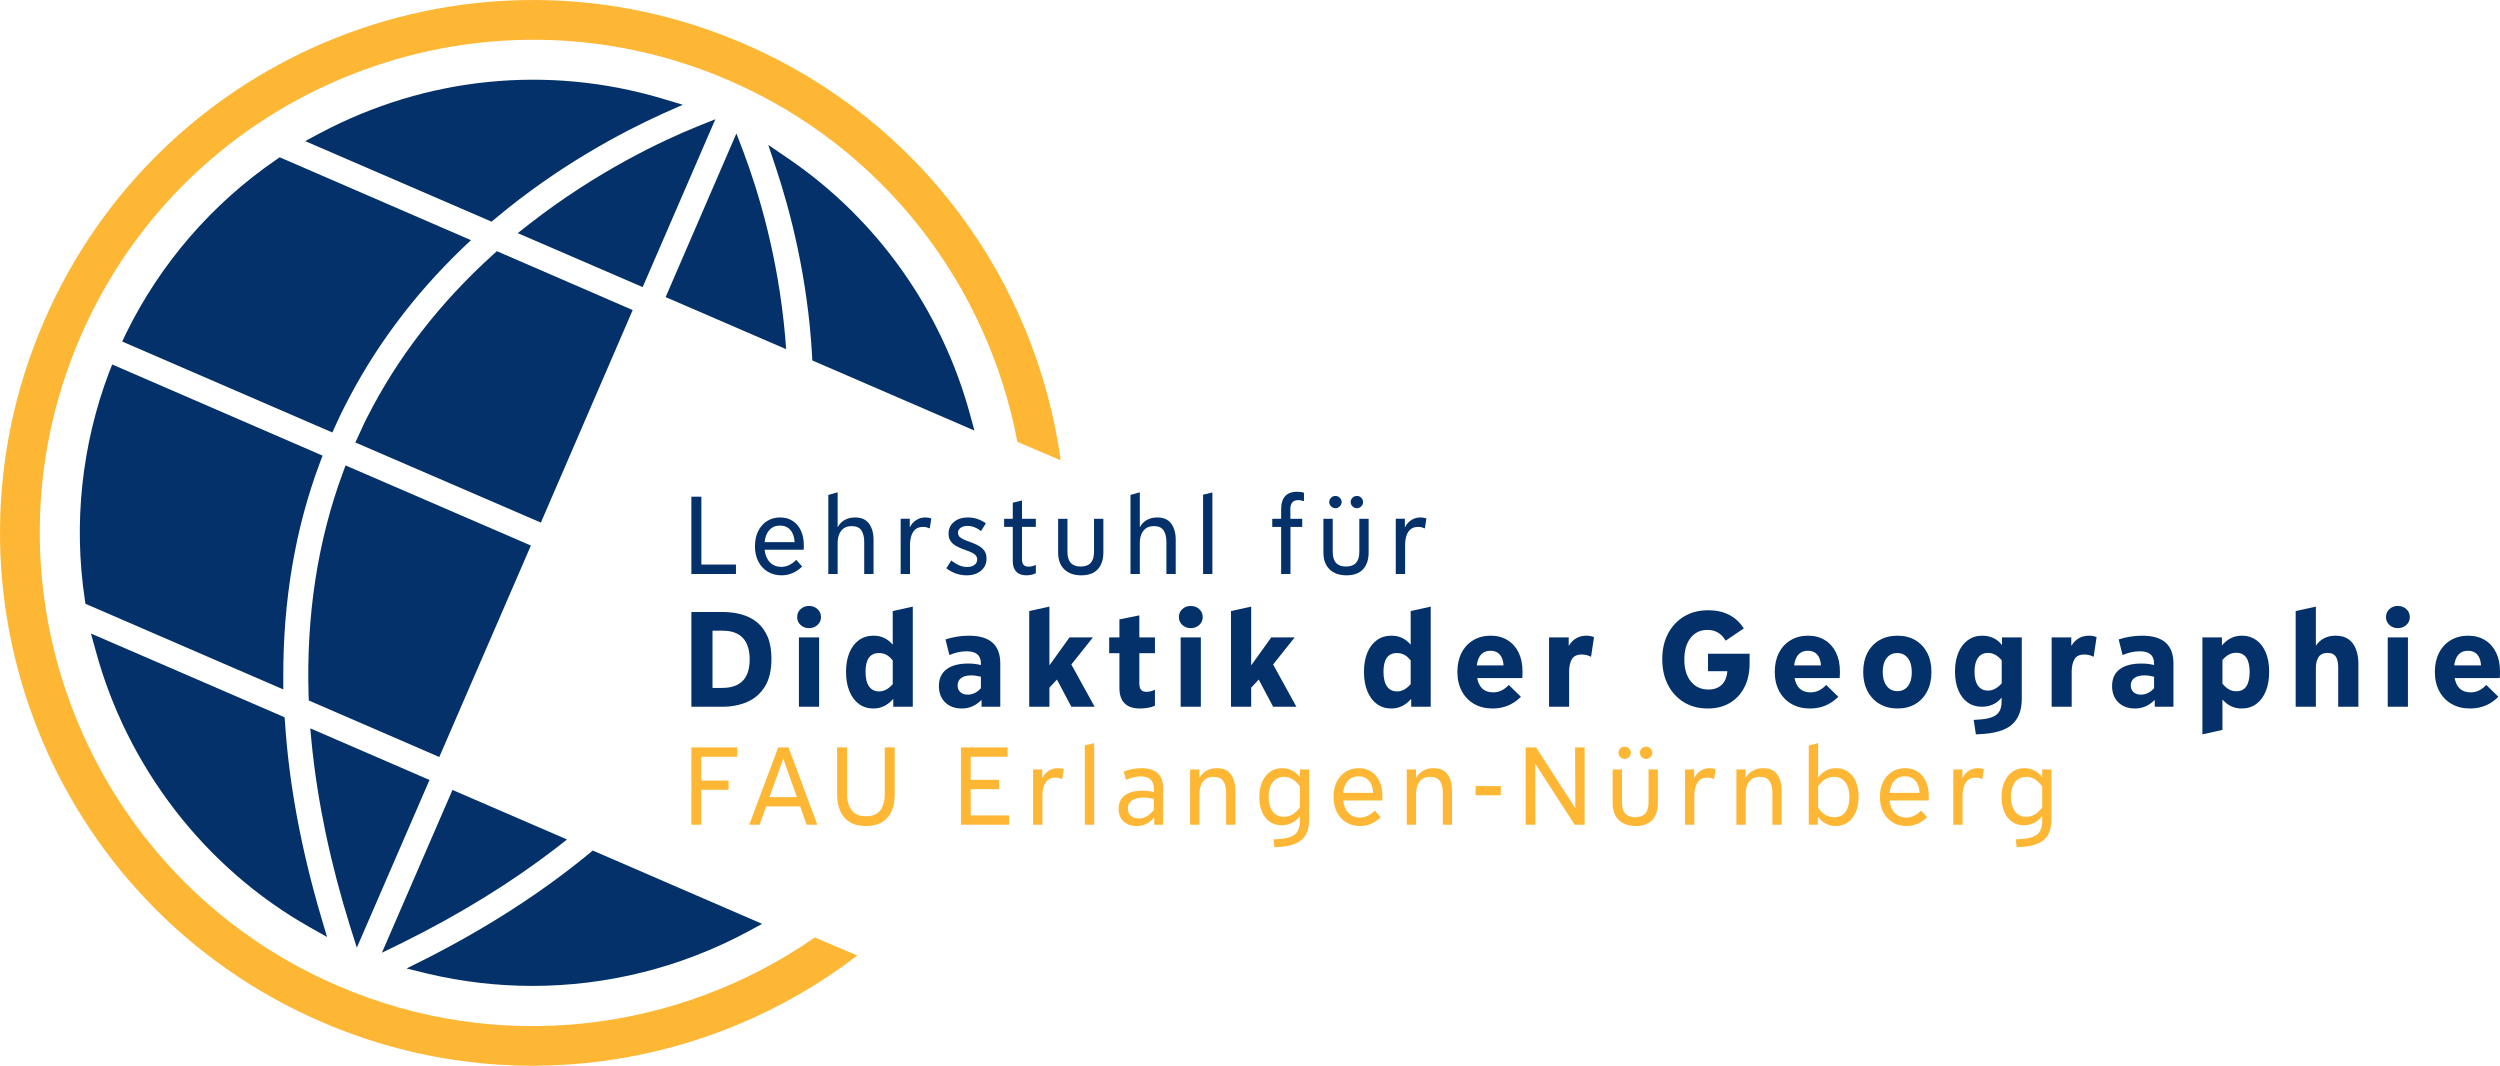 <?xml version="1.0" encoding="UTF-8"?><svg id="a" xmlns="http://www.w3.org/2000/svg" viewBox="0 0 705.787 300.879"><defs><style>.b{fill:#fdb735;}.c{fill:#04316a;}</style></defs><g><path class="c" d="M87.597,205.618l.36,3.899c1.62,16.56,5.28,34.08,10.92,52.141l1.86,5.88,20.52-47.34-33.66-14.58Z"/><path class="c" d="M96.717,133.677c-7.08,19.201-10.26,40.201-9.6,62.58l.06,1.5,36.84,15.96,25.86-59.7-52.32-22.621-.84,2.28Z"/><path class="c" d="M146.157,65.817l35.28,15.239,20.52-47.399-5.22,2.1c-9.48,3.84-28.2,12.54-47.52,27.66l-3.06,2.4Z"/><path class="c" d="M178.617,87.537l-38.34-16.62-1.14,1.019c-15.06,13.62-27,29.101-35.52,45.96-.66,1.2-1.2,2.461-1.74,3.66l-1.56,3.36,52.38,22.62,25.92-60Z"/><path class="c" d="M139.857,61.677c17.7-14.819,35.46-24.24,47.22-29.58l5.7-2.519-6-1.8c-32.22-9.54-66.48-6.061-96.36,9.779l-4.26,2.28,52.62,22.74,1.08-.9Z"/><path class="c" d="M95.217,119.037c.72-1.5,1.38-3,2.16-4.44h0c8.22-16.26,19.32-31.199,33.06-44.399l2.52-2.4-54-23.399-1.02,.72c-18.12,12.42-32.76,29.399-42.42,49.14l-1.02,2.16,59.34,25.68,1.38-3.06Z"/><path class="c" d="M79.977,191.097c-.06-21.54,3.36-41.88,10.32-60.42l.78-2.04-59.4-25.74-.9,2.28c-7.68,20.34-10.08,42.48-6.84,64.021l.18,1.26,55.86,24.18v-3.54Z"/><path class="c" d="M80.457,203.877l-.12-1.38-54.66-23.64,1.26,4.56c8.88,33.06,30.9,61.62,60.42,78.3l4.98,2.82-1.62-5.46c-5.64-19.08-9.12-37.62-10.26-55.2h0Z"/><path class="c" d="M166.257,241.017c-13.2,10.86-28.62,20.82-45.84,29.58l-5.64,2.82,6.12,1.5c9.72,2.28,19.56,3.42,29.4,3.42,21,0,41.82-5.16,60.66-15.24l4.2-2.279-47.82-20.7-1.08,.899Z"/><path class="c" d="M229.257,100.317l.06,1.439,45.78,19.8-1.26-4.62c-8.04-29.46-26.22-55.079-51.3-72.18l-5.64-3.84,2.16,6.48c3.96,11.88,8.94,30.72,10.2,52.92h0Z"/><path class="c" d="M221.937,98.577l-.3-3.84c-1.98-22.2-7.44-40.38-11.7-51.721l-2.04-5.34-19.98,46.2,34.02,14.7Z"/><path class="c" d="M160.077,236.997l-32.34-13.98-19.92,45.96,5.64-2.76c16.14-7.979,30.78-16.979,43.56-26.82l3.06-2.399Z"/><path class="b" d="M230.037,264.658c-38.28,26.58-89.04,33.42-134.88,13.56C24.657,247.738-7.803,165.597,22.677,95.157,53.157,24.657,135.297-7.803,205.737,22.677c43.98,19.02,73.2,58.2,81.48,102.06l12.24,5.22c-6.96-50.34-39.24-95.88-89.28-117.54C133.917-20.583,45.417,14.457,12.417,90.717c-33,76.201,2.04,164.76,78.3,197.76,51.84,22.44,109.44,13.381,151.32-18.72l-12-5.1Z"/></g><g><path class="b" d="M208.144,211.006v2.636h-10.168v6.727h7.719v2.604h-7.719v9.857h-2.79v-21.824h12.958Z"/><path class="b" d="M211.523,232.83l8.184-21.824h2.914l8.122,21.824h-3.007l-1.829-5.177h-9.61l-1.86,5.177h-2.914Zm9.579-18.568l-3.875,10.788h7.75l-3.812-10.788h-.062Z"/><path class="b" d="M252.599,211.006v13.33c0,1.736-.29,3.271-.868,4.604-.579,1.333-1.468,2.377-2.666,3.132-1.199,.754-2.739,1.131-4.619,1.131-1.86,0-3.39-.377-4.588-1.131-1.199-.755-2.088-1.799-2.666-3.132-.579-1.333-.868-2.867-.868-4.604v-13.33h2.821v13.176c0,1.922,.434,3.446,1.302,4.572,.868,1.127,2.222,1.689,4.061,1.689s3.178-.562,4.015-1.689c.837-1.126,1.256-2.65,1.256-4.572v-13.176h2.821Z"/><path class="b" d="M284.9,230.196v2.635h-13.608v-21.824h13.175v2.636h-10.416v6.51h8.029v2.635h-8.029v7.409h10.85Z"/><path class="b" d="M298.633,216.866c.248,0,.521,.021,.821,.062,.299,.041,.584,.124,.853,.248l-.435,2.789c-.269-.123-.558-.227-.867-.31-.311-.082-.642-.124-.992-.124-.931,0-1.664,.232-2.201,.697-.538,.465-.925,1.091-1.162,1.876-.238,.785-.356,1.653-.356,2.604v8.122h-2.636v-15.593h2.573v2.356h.062c.413-.848,1.002-1.514,1.767-2,.765-.485,1.622-.729,2.573-.729Z"/><path class="b" d="M308.894,209.797v23.033h-2.635v-22.382l2.635-.651Z"/><path class="b" d="M315.807,228.335c0-1.652,.584-2.919,1.752-3.797,1.167-.879,2.836-1.317,5.006-1.317,1.055,0,2.118,.124,3.193,.372v-.899c0-2.335-1.251-3.503-3.751-3.503-.662,0-1.349,.088-2.062,.264s-1.39,.418-2.03,.729l-.683-2.356c.724-.289,1.514-.521,2.372-.697,.857-.176,1.73-.264,2.619-.264,4.112,0,6.169,1.922,6.169,5.766v10.199h-2.542v-2.015h-.062c-.703,.806-1.447,1.405-2.232,1.798s-1.674,.589-2.666,.589c-1.55,0-2.785-.438-3.704-1.317-.92-.878-1.38-2.062-1.38-3.55Zm2.604-.062c0,.848,.273,1.524,.821,2.03,.547,.507,1.297,.76,2.247,.76,1.633,0,3.059-.816,4.278-2.449v-3.069c-1.013-.248-2.005-.372-2.976-.372-1.385,0-2.46,.27-3.225,.807s-1.146,1.302-1.146,2.294Z"/><path class="b" d="M348.759,223.159v9.672h-2.604v-9.083c0-1.343-.27-2.418-.807-3.224s-1.446-1.209-2.728-1.209c-.992,0-1.778,.228-2.356,.682-.579,.455-.997,1.039-1.255,1.752-.259,.713-.388,1.462-.388,2.247v8.835h-2.635v-15.593h2.604v2.325h.062c.475-.848,1.131-1.509,1.968-1.984,.837-.475,1.813-.713,2.93-.713,1.777,0,3.09,.584,3.938,1.752,.847,1.167,1.271,2.681,1.271,4.541Z"/><path class="b" d="M359.795,239.186l-.278-2.232,.837-.031c1.694-.062,3.022-.284,3.983-.666,.961-.383,1.643-.94,2.046-1.674,.403-.734,.604-1.669,.604-2.806v-1.364h-.062c-.578,.827-1.317,1.463-2.216,1.906-.899,.445-1.865,.667-2.898,.667-1.282,0-2.393-.325-3.333-.977s-1.669-1.575-2.186-2.774c-.517-1.198-.774-2.594-.774-4.185,0-1.653,.268-3.095,.806-4.325,.537-1.229,1.286-2.18,2.247-2.852,.962-.672,2.082-1.008,3.364-1.008,1.012,0,1.958,.223,2.836,.667,.879,.444,1.607,1.069,2.186,1.875h.031v-2.17h2.604v14.167c0,1.653-.294,3.038-.883,4.154s-1.545,1.968-2.868,2.558c-1.322,.589-3.09,.935-5.301,1.038l-.744,.031Zm2.697-19.871c-1.344,0-2.402,.501-3.178,1.503-.774,1.003-1.162,2.383-1.162,4.139s.388,3.137,1.162,4.139c.775,1.003,1.834,1.504,3.178,1.504,1.715,0,3.214-.889,4.495-2.666v-5.921c-1.302-1.799-2.801-2.697-4.495-2.697Z"/><path class="b" d="M389.804,230.723c-1.716,1.653-3.658,2.479-5.828,2.479-1.488,0-2.796-.346-3.922-1.038-1.127-.692-2.005-1.653-2.635-2.883-.631-1.229-.945-2.661-.945-4.294,0-1.612,.299-3.027,.898-4.247,.6-1.219,1.437-2.17,2.512-2.852,1.074-.683,2.304-1.023,3.688-1.023,1.364,0,2.547,.325,3.55,.977,1.002,.651,1.777,1.561,2.325,2.728,.547,1.168,.821,2.548,.821,4.139v.667c0,.237-.011,.439-.031,.604h-11.036c.165,1.509,.667,2.692,1.504,3.55s1.916,1.286,3.239,1.286c1.488,0,2.883-.661,4.185-1.984l1.675,1.892Zm-6.263-11.563c-1.22,0-2.211,.414-2.976,1.24-.765,.827-1.22,1.974-1.364,3.44h8.463c-.062-1.467-.46-2.613-1.193-3.44-.733-.826-1.71-1.24-2.93-1.24Z"/><path class="b" d="M409.922,223.159v9.672h-2.604v-9.083c0-1.343-.27-2.418-.807-3.224s-1.446-1.209-2.728-1.209c-.992,0-1.778,.228-2.356,.682-.579,.455-.997,1.039-1.255,1.752-.259,.713-.388,1.462-.388,2.247v8.835h-2.635v-15.593h2.604v2.325h.062c.475-.848,1.131-1.509,1.968-1.984,.837-.475,1.813-.713,2.93-.713,1.777,0,3.09,.584,3.938,1.752,.847,1.167,1.271,2.681,1.271,4.541Z"/><path class="b" d="M423.685,221.918v2.604h-7.1v-2.604h7.1Z"/><path class="b" d="M430.722,232.83v-21.824h2.944l11.006,17.051h.062l-.062-17.051h2.696v21.824h-2.82l-11.067-17.143h-.062l.031,17.143h-2.728Z"/><path class="b" d="M457.909,217.238v9.393c0,2.729,1.25,4.093,3.751,4.093s3.751-1.374,3.751-4.123v-9.362h2.635v9.455c0,2.066-.527,3.669-1.581,4.805-1.054,1.137-2.604,1.705-4.649,1.705s-3.648-.562-4.806-1.689c-1.157-1.126-1.735-2.723-1.735-4.789v-9.486h2.635Zm2.511-4.712c0,.455-.176,.857-.527,1.209s-.765,.527-1.239,.527c-.455,0-.858-.176-1.209-.527-.352-.352-.527-.754-.527-1.209,0-.476,.176-.884,.527-1.225,.351-.341,.754-.512,1.209-.512,.475,0,.888,.171,1.239,.512s.527,.749,.527,1.225Zm6.045,0c0,.455-.17,.857-.512,1.209-.341,.352-.749,.527-1.225,.527s-.889-.176-1.239-.527c-.352-.352-.527-.754-.527-1.209,0-.476,.176-.884,.527-1.225,.351-.341,.764-.512,1.239-.512s.884,.171,1.225,.512c.342,.341,.512,.749,.512,1.225Z"/><path class="b" d="M482.679,216.866c.248,0,.521,.021,.821,.062,.299,.041,.584,.124,.853,.248l-.435,2.789c-.269-.123-.558-.227-.867-.31-.311-.082-.642-.124-.992-.124-.931,0-1.664,.232-2.201,.697-.538,.465-.925,1.091-1.162,1.876-.238,.785-.356,1.653-.356,2.604v8.122h-2.636v-15.593h2.573v2.356h.062c.413-.848,1.002-1.514,1.767-2,.765-.485,1.622-.729,2.573-.729Z"/><path class="b" d="M502.982,223.159v9.672h-2.604v-9.083c0-1.343-.27-2.418-.807-3.224s-1.446-1.209-2.728-1.209c-.992,0-1.778,.228-2.356,.682-.579,.455-.997,1.039-1.255,1.752-.259,.713-.388,1.462-.388,2.247v8.835h-2.635v-15.593h2.604v2.325h.062c.475-.848,1.131-1.509,1.968-1.984,.837-.475,1.813-.713,2.93-.713,1.777,0,3.09,.584,3.938,1.752,.847,1.167,1.271,2.681,1.271,4.541Z"/><path class="b" d="M518.359,216.866c1.26,0,2.365,.32,3.316,.961,.95,.641,1.694,1.565,2.232,2.774,.537,1.209,.806,2.65,.806,4.325s-.269,3.131-.806,4.37c-.538,1.24-1.292,2.201-2.264,2.884-.972,.682-2.098,1.022-3.379,1.022-1.033,0-1.979-.228-2.836-.682-.858-.454-1.576-1.085-2.154-1.892h-.062v2.201h-2.573v-22.319l2.636-.744v9.672h.062c.6-.807,1.322-1.437,2.17-1.892,.848-.454,1.798-.682,2.853-.682Zm-.59,13.857c1.405,0,2.48-.507,3.225-1.52,.744-1.012,1.116-2.397,1.116-4.153,0-1.818-.388-3.229-1.163-4.232-.774-1.002-1.845-1.503-3.208-1.503-1.716,0-3.204,.889-4.464,2.666v6.014c1.219,1.819,2.717,2.729,4.494,2.729Z"/><path class="b" d="M544.057,230.723c-1.716,1.653-3.658,2.479-5.828,2.479-1.488,0-2.796-.346-3.922-1.038-1.127-.692-2.005-1.653-2.635-2.883-.631-1.229-.945-2.661-.945-4.294,0-1.612,.299-3.027,.898-4.247,.6-1.219,1.437-2.17,2.512-2.852,1.074-.683,2.304-1.023,3.688-1.023,1.364,0,2.547,.325,3.55,.977,1.002,.651,1.777,1.561,2.325,2.728,.547,1.168,.821,2.548,.821,4.139v.667c0,.237-.011,.439-.031,.604h-11.036c.165,1.509,.667,2.692,1.504,3.55s1.916,1.286,3.239,1.286c1.488,0,2.883-.661,4.185-1.984l1.675,1.892Zm-6.263-11.563c-1.22,0-2.211,.414-2.976,1.24-.765,.827-1.22,1.974-1.364,3.44h8.463c-.062-1.467-.46-2.613-1.193-3.44-.733-.826-1.71-1.24-2.93-1.24Z"/><path class="b" d="M558.41,216.866c.248,0,.521,.021,.821,.062,.299,.041,.584,.124,.853,.248l-.435,2.789c-.269-.123-.558-.227-.867-.31-.311-.082-.642-.124-.992-.124-.931,0-1.664,.232-2.201,.697-.538,.465-.925,1.091-1.162,1.876-.238,.785-.356,1.653-.356,2.604v8.122h-2.636v-15.593h2.573v2.356h.062c.413-.848,1.002-1.514,1.767-2,.765-.485,1.622-.729,2.573-.729Z"/><path class="b" d="M569.352,239.186l-.278-2.232,.837-.031c1.694-.062,3.022-.284,3.983-.666,.961-.383,1.643-.94,2.046-1.674,.403-.734,.604-1.669,.604-2.806v-1.364h-.062c-.578,.827-1.317,1.463-2.216,1.906-.899,.445-1.865,.667-2.898,.667-1.282,0-2.393-.325-3.333-.977s-1.669-1.575-2.186-2.774c-.517-1.198-.774-2.594-.774-4.185,0-1.653,.268-3.095,.806-4.325,.537-1.229,1.286-2.18,2.247-2.852,.962-.672,2.082-1.008,3.364-1.008,1.012,0,1.958,.223,2.836,.667,.879,.444,1.607,1.069,2.186,1.875h.031v-2.17h2.604v14.167c0,1.653-.294,3.038-.883,4.154s-1.545,1.968-2.868,2.558c-1.322,.589-3.09,.935-5.301,1.038l-.744,.031Zm2.697-19.871c-1.344,0-2.402,.501-3.178,1.503-.774,1.003-1.162,2.383-1.162,4.139s.388,3.137,1.162,4.139c.775,1.003,1.834,1.504,3.178,1.504,1.715,0,3.214-.889,4.495-2.666v-5.921c-1.302-1.799-2.801-2.697-4.495-2.697Z"/></g><g><path class="c" d="M207.772,159.383v2.666h-12.586v-21.825h2.821v19.159h9.765Z"/><path class="c" d="M226.465,159.941c-1.716,1.654-3.658,2.48-5.828,2.48-1.488,0-2.795-.347-3.922-1.039s-2.005-1.653-2.635-2.883c-.631-1.229-.946-2.66-.946-4.293,0-1.612,.299-3.027,.899-4.248,.599-1.219,1.436-2.17,2.511-2.852,1.074-.682,2.304-1.023,3.689-1.023,1.364,0,2.547,.325,3.55,.977,1.002,.651,1.777,1.561,2.325,2.728,.547,1.168,.821,2.547,.821,4.139v.666c0,.238-.011,.439-.031,.604h-11.036c.166,1.509,.667,2.692,1.503,3.55,.837,.857,1.917,1.286,3.24,1.286,1.488,0,2.883-.661,4.185-1.983l1.675,1.891Zm-6.263-11.563c-1.219,0-2.211,.414-2.976,1.24-.765,.827-1.22,1.975-1.364,3.441h8.463c-.062-1.467-.46-2.614-1.193-3.441-.733-.826-1.71-1.24-2.93-1.24Z"/><path class="c" d="M246.615,152.377v9.672h-2.635v-9.083c0-1.344-.264-2.418-.791-3.225-.527-.806-1.432-1.209-2.713-1.209-.991,0-1.777,.228-2.355,.682-.579,.455-.997,1.039-1.256,1.751s-.387,1.463-.387,2.248v8.835h-2.636v-22.32l2.636-.744v9.796h.062c.434-.847,1.074-1.508,1.922-1.984,.848-.475,1.829-.713,2.945-.713,1.777,0,3.089,.584,3.937,1.751s1.271,2.682,1.271,4.542Z"/><path class="c" d="M261.246,146.084c.248,0,.521,.021,.821,.062,.299,.042,.584,.124,.853,.248l-.435,2.79c-.269-.124-.558-.227-.867-.31-.311-.083-.642-.124-.992-.124-.931,0-1.664,.232-2.201,.697-.538,.465-.925,1.09-1.162,1.875-.238,.786-.356,1.654-.356,2.604v8.122h-2.636v-15.593h2.573v2.356h.062c.413-.847,1.002-1.514,1.767-2,.765-.485,1.622-.729,2.573-.729Z"/><path class="c" d="M267.167,160.437l1.395-2.201c1.529,1.22,3.018,1.829,4.464,1.829,.848,0,1.535-.19,2.062-.573,.527-.382,.791-.894,.791-1.534,0-.559-.196-1.008-.589-1.349-.393-.342-.895-.631-1.504-.868s-1.261-.48-1.953-.729-1.344-.548-1.953-.899c-.609-.351-1.11-.801-1.503-1.349-.393-.547-.589-1.255-.589-2.123,0-1.343,.506-2.438,1.519-3.286,1.013-.847,2.325-1.271,3.938-1.271,1.818,0,3.513,.548,5.084,1.643l-1.364,2.201c-1.24-.971-2.501-1.457-3.782-1.457-.806,0-1.462,.176-1.969,.527-.506,.352-.759,.827-.759,1.426,0,.517,.196,.936,.589,1.255,.393,.321,.894,.6,1.503,.837,.609,.238,1.256,.481,1.938,.729,.683,.248,1.328,.554,1.938,.915s1.111,.821,1.504,1.38c.393,.558,.589,1.281,.589,2.17,0,1.385-.517,2.516-1.55,3.395-1.034,.878-2.387,1.317-4.062,1.317-2.066,0-3.979-.661-5.734-1.984Z"/><path class="c" d="M290.416,159.972c.683,0,1.354-.165,2.016-.496v2.356c-.786,.392-1.685,.589-2.697,.589-1.24,0-2.186-.347-2.837-1.039-.65-.692-.977-1.679-.977-2.96v-9.672h-2.448v-2.294h2.448v-4.526l2.604-.651v5.177h3.906v2.294h-3.906v9.052c0,.765,.149,1.317,.449,1.658s.78,.512,1.441,.512Z"/><path class="c" d="M301.36,146.456v9.393c0,2.728,1.25,4.092,3.751,4.092s3.751-1.374,3.751-4.123v-9.362h2.635v9.455c0,2.067-.527,3.669-1.581,4.806s-2.604,1.705-4.649,1.705-3.648-.563-4.806-1.689c-1.157-1.127-1.735-2.723-1.735-4.79v-9.486h2.635Z"/><path class="c" d="M331.925,152.377v9.672h-2.635v-9.083c0-1.344-.264-2.418-.791-3.225-.527-.806-1.432-1.209-2.713-1.209-.991,0-1.777,.228-2.355,.682-.579,.455-.997,1.039-1.256,1.751s-.387,1.463-.387,2.248v8.835h-2.636v-22.32l2.636-.744v9.796h.062c.434-.847,1.074-1.508,1.922-1.984,.848-.475,1.829-.713,2.945-.713,1.777,0,3.089,.584,3.937,1.751s1.271,2.682,1.271,4.542Z"/><path class="c" d="M342.279,139.015v23.034h-2.635v-22.382l2.635-.651Z"/><path class="c" d="M368.132,139.109v2.387c-.269-.103-.543-.181-.821-.232-.279-.051-.543-.077-.791-.077-1.488,0-2.231,.848-2.231,2.542v2.728h3.348v2.294h-3.317v13.299h-2.635v-13.299h-2.511v-2.294h2.511v-2.79c0-1.529,.367-2.718,1.101-3.565,.733-.847,1.876-1.271,3.426-1.271,.351,0,.687,.021,1.007,.062,.32,.042,.625,.114,.915,.217Z"/><path class="c" d="M376.254,146.456v9.393c0,2.728,1.25,4.092,3.751,4.092s3.751-1.374,3.751-4.123v-9.362h2.635v9.455c0,2.067-.527,3.669-1.581,4.806s-2.604,1.705-4.649,1.705-3.648-.563-4.806-1.689c-1.157-1.127-1.735-2.723-1.735-4.79v-9.486h2.635Zm2.511-4.712c0,.455-.176,.858-.527,1.209-.352,.352-.765,.527-1.239,.527-.455,0-.858-.175-1.209-.527-.352-.351-.527-.754-.527-1.209,0-.475,.176-.883,.527-1.224,.351-.341,.754-.512,1.209-.512,.475,0,.888,.17,1.239,.512,.352,.341,.527,.749,.527,1.224Zm6.045,0c0,.455-.17,.858-.512,1.209-.341,.352-.749,.527-1.225,.527s-.889-.175-1.239-.527c-.352-.351-.527-.754-.527-1.209,0-.475,.176-.883,.527-1.224,.351-.341,.764-.512,1.239-.512s.884,.17,1.225,.512c.342,.341,.512,.749,.512,1.224Z"/><path class="c" d="M401.022,146.084c.248,0,.521,.021,.821,.062,.299,.042,.584,.124,.853,.248l-.435,2.79c-.269-.124-.558-.227-.867-.31-.311-.083-.642-.124-.992-.124-.931,0-1.664,.232-2.201,.697-.538,.465-.925,1.09-1.162,1.875-.238,.786-.356,1.654-.356,2.604v8.122h-2.636v-15.593h2.573v2.356h.062c.413-.847,1.002-1.514,1.767-2,.765-.485,1.622-.729,2.573-.729Z"/></g><g><path class="c" d="M204.002,172.774c1.925,0,3.725,.234,5.396,.703s3.135,1.222,4.389,2.261,2.235,2.4,2.945,4.085c.709,1.685,1.063,3.743,1.063,6.175,0,3.192-.607,5.782-1.823,7.771-1.217,1.988-2.869,3.445-4.96,4.369-2.09,.926-4.452,1.388-7.087,1.388h-8.739v-26.752h8.815Zm-.114,21.432c5.169,0,7.753-2.685,7.753-8.056,0-2.635-.634-4.643-1.9-6.023-1.268-1.38-3.18-2.071-5.738-2.071h-2.85v16.15h2.735Z"/><path class="c" d="M228.397,171.064c.938,0,1.735,.298,2.395,.893,.658,.596,.988,1.349,.988,2.261,0,.888-.33,1.628-.988,2.224-.659,.596-1.457,.893-2.395,.893s-1.729-.297-2.375-.893c-.646-.596-.969-1.336-.969-2.224,0-.912,.323-1.665,.969-2.261,.646-.595,1.438-.893,2.375-.893Zm2.851,8.892v19.57h-5.7v-19.57h5.7Z"/><path class="c" d="M246.561,200.02c-1.545,0-2.895-.418-4.047-1.254-1.152-.837-2.052-2.033-2.697-3.592-.646-1.558-.97-3.388-.97-5.49,0-2.077,.316-3.883,.95-5.415,.633-1.533,1.532-2.718,2.698-3.554,1.165-.836,2.533-1.254,4.104-1.254,1.165,0,2.191,.223,3.078,.665,.887,.443,1.646,1.045,2.28,1.805h.076v-9.424l5.662-1.254v28.272h-5.511v-2.166h-.075c-.71,.836-1.533,1.488-2.471,1.957-.938,.468-1.963,.703-3.078,.703Zm1.597-15.656c-2.534,0-3.8,1.761-3.8,5.282,0,1.823,.328,3.205,.987,4.142,.659,.938,1.608,1.406,2.851,1.406,1.367,0,2.646-.685,3.838-2.052v-6.688c-.558-.709-1.146-1.235-1.768-1.577s-1.323-.513-2.108-.513Z"/><path class="c" d="M265.067,193.673c0-2.052,.709-3.622,2.128-4.712,1.418-1.089,3.482-1.634,6.193-1.634,.608,0,1.19,.032,1.748,.095,.558,.063,1.152,.171,1.786,.323v-.456c0-2.28-1.343-3.42-4.027-3.42-1.622,0-3.243,.355-4.864,1.064l-1.103-4.408c.963-.329,2.021-.589,3.173-.779,1.153-.19,2.3-.285,3.439-.285,5.902,0,8.854,2.609,8.854,7.828v12.236h-5.282v-1.862h-.076c-1.596,1.571-3.42,2.356-5.472,2.356-1.977,0-3.554-.576-4.731-1.729-1.178-1.152-1.767-2.691-1.767-4.617Zm5.281-.151c0,.785,.26,1.412,.779,1.881s1.21,.703,2.071,.703c1.418,0,2.66-.608,3.724-1.824v-3.23c-.481-.126-.944-.221-1.387-.284-.443-.063-.881-.096-1.312-.096-1.241,0-2.197,.247-2.868,.741-.672,.494-1.008,1.197-1.008,2.109Z"/><path class="c" d="M290.565,199.526v-27.019l5.7-1.254v16.492h.076l5.586-7.79h6.612l-6.08,7.638,6.573,11.933h-6.573l-4.066-7.676-2.128,2.279v5.396h-5.7Z"/><path class="c" d="M323.663,195.308c.836,0,1.634-.203,2.395-.608v4.521c-.482,.254-1.115,.45-1.9,.59-.785,.139-1.558,.209-2.318,.209-3.876,0-5.813-1.951-5.813-5.853v-9.766h-2.888v-4.446h2.888v-5.092l5.624-1.14v6.231h4.408v4.446h-4.408v8.474c0,.861,.158,1.482,.475,1.862s.83,.57,1.539,.57Z"/><path class="c" d="M336.164,171.064c.938,0,1.735,.298,2.395,.893,.658,.596,.988,1.349,.988,2.261,0,.888-.33,1.628-.988,2.224-.659,.596-1.457,.893-2.395,.893s-1.729-.297-2.375-.893c-.646-.596-.969-1.336-.969-2.224,0-.912,.323-1.665,.969-2.261,.646-.595,1.438-.893,2.375-.893Zm2.851,8.892v19.57h-5.7v-19.57h5.7Z"/><path class="c" d="M347.526,199.526v-27.019l5.7-1.254v16.492h.076l5.586-7.79h6.612l-6.08,7.638,6.573,11.933h-6.573l-4.066-7.676-2.128,2.279v5.396h-5.7Z"/><path class="c" d="M392.784,200.02c-1.545,0-2.895-.418-4.047-1.254-1.152-.837-2.052-2.033-2.697-3.592-.646-1.558-.97-3.388-.97-5.49,0-2.077,.316-3.883,.95-5.415,.633-1.533,1.532-2.718,2.698-3.554,1.165-.836,2.533-1.254,4.104-1.254,1.165,0,2.191,.223,3.078,.665,.887,.443,1.646,1.045,2.28,1.805h.076v-9.424l5.662-1.254v28.272h-5.511v-2.166h-.075c-.71,.836-1.533,1.488-2.471,1.957-.938,.468-1.963,.703-3.078,.703Zm1.597-15.656c-2.534,0-3.8,1.761-3.8,5.282,0,1.823,.328,3.205,.987,4.142,.659,.938,1.608,1.406,2.851,1.406,1.367,0,2.646-.685,3.838-2.052v-6.688c-.558-.709-1.146-1.235-1.768-1.577s-1.323-.513-2.108-.513Z"/><path class="c" d="M429.378,196.713c-2.204,2.204-4.864,3.307-7.98,3.307-2.001,0-3.749-.432-5.244-1.292-1.495-.861-2.653-2.071-3.477-3.629-.823-1.559-1.235-3.363-1.235-5.415s.393-3.845,1.179-5.378c.784-1.532,1.887-2.723,3.306-3.571,1.418-.849,3.053-1.273,4.902-1.273,1.823,0,3.413,.418,4.769,1.254,1.354,.836,2.4,2.009,3.135,3.516s1.103,3.3,1.103,5.377c0,.329-.007,.64-.02,.931-.013,.292-.032,.589-.057,.893h-12.73c.507,2.686,2.015,4.028,4.522,4.028,.811,0,1.57-.164,2.28-.494,.709-.329,1.418-.86,2.128-1.596l3.42,3.344Zm-8.588-12.996c-2.229,0-3.521,1.382-3.876,4.143h7.562c-.076-1.343-.431-2.369-1.063-3.078-.634-.709-1.508-1.064-2.622-1.064Z"/><path class="c" d="M447.846,179.461c.354,0,.722,.032,1.102,.095,.38,.064,.734,.172,1.064,.323l-.836,5.548c-.812-.43-1.686-.646-2.622-.646-1.368,0-2.306,.456-2.812,1.368s-.76,2.077-.76,3.496v9.88h-5.662v-19.57h5.548v2.318h.076c.507-.887,1.185-1.577,2.033-2.071s1.805-.741,2.869-.741Z"/><path class="c" d="M493.938,184.553v2.736c0,2.584-.488,4.826-1.463,6.727-.976,1.899-2.344,3.376-4.104,4.427-1.761,1.052-3.845,1.577-6.251,1.577-2.559,0-4.801-.59-6.726-1.768-1.926-1.178-3.427-2.812-4.503-4.901-1.077-2.091-1.615-4.504-1.615-7.239,0-2.761,.544-5.174,1.634-7.239,1.089-2.064,2.604-3.68,4.541-4.845,1.938-1.165,4.199-1.748,6.783-1.748,4.509,0,7.866,1.71,10.07,5.13l-5.13,3.458c-1.191-2.026-2.901-3.04-5.131-3.04-2.001,0-3.591,.754-4.769,2.261-1.178,1.508-1.767,3.541-1.767,6.1,0,2.609,.613,4.674,1.843,6.193,1.229,1.521,2.881,2.28,4.959,2.28,1.57,0,2.817-.443,3.743-1.33,.924-.887,1.463-2.166,1.614-3.838h-5.472v-4.94h11.742Z"/><path class="c" d="M518.98,196.713c-2.204,2.204-4.864,3.307-7.98,3.307-2.001,0-3.749-.432-5.244-1.292-1.495-.861-2.653-2.071-3.477-3.629-.823-1.559-1.235-3.363-1.235-5.415s.393-3.845,1.179-5.378c.784-1.532,1.887-2.723,3.306-3.571,1.418-.849,3.053-1.273,4.902-1.273,1.823,0,3.413,.418,4.769,1.254,1.354,.836,2.4,2.009,3.135,3.516s1.103,3.3,1.103,5.377c0,.329-.007,.64-.02,.931-.013,.292-.032,.589-.057,.893h-12.73c.507,2.686,2.015,4.028,4.522,4.028,.811,0,1.57-.164,2.28-.494,.709-.329,1.418-.86,2.128-1.596l3.42,3.344Zm-8.588-12.996c-2.229,0-3.521,1.382-3.876,4.143h7.562c-.076-1.343-.431-2.369-1.063-3.078-.634-.709-1.508-1.064-2.622-1.064Z"/><path class="c" d="M535.7,200.02c-1.926,0-3.616-.432-5.073-1.292-1.457-.861-2.591-2.064-3.401-3.61-.811-1.545-1.216-3.344-1.216-5.396,0-2.076,.399-3.882,1.197-5.415,.798-1.532,1.925-2.723,3.382-3.571s3.147-1.273,5.073-1.273c1.95,0,3.642,.425,5.073,1.273,1.431,.849,2.546,2.039,3.344,3.571,.798,1.533,1.197,3.339,1.197,5.415,0,2.053-.394,3.852-1.179,5.396-.785,1.546-1.894,2.749-3.324,3.61-1.432,.86-3.123,1.292-5.073,1.292Zm-.038-4.902c1.267,0,2.261-.475,2.983-1.425,.722-.95,1.083-2.248,1.083-3.896,0-1.696-.368-3.026-1.103-3.989-.735-.963-1.735-1.444-3.002-1.444s-2.268,.475-3.002,1.425c-.735,.95-1.102,2.249-1.102,3.896,0,1.672,.373,2.996,1.12,3.971,.747,.976,1.754,1.463,3.021,1.463Z"/><path class="c" d="M557.816,207.316l-.608-4.066,.912-.076c1.772-.076,3.166-.304,4.18-.684,1.013-.38,1.729-.931,2.147-1.653,.418-.722,.627-1.615,.627-2.679v-1.178h-.038c-.659,.836-1.463,1.469-2.413,1.899-.95,.432-1.982,.646-3.097,.646-1.546,0-2.889-.405-4.028-1.216s-2.021-1.963-2.641-3.458c-.621-1.495-.932-3.243-.932-5.244,0-2.053,.316-3.838,.95-5.358,.633-1.52,1.532-2.698,2.698-3.534,1.165-.836,2.521-1.254,4.065-1.254,1.115,0,2.153,.223,3.116,.665,.963,.443,1.761,1.097,2.395,1.957h.038v-2.128h5.586v17.404c0,3.166-.926,5.566-2.774,7.201-1.85,1.634-4.928,2.539-9.234,2.717l-.949,.038Zm3.42-22.99c-1.217,0-2.154,.456-2.812,1.368-.659,.912-.988,2.229-.988,3.952s.329,3.04,.988,3.951c.658,.912,1.608,1.368,2.851,1.368,1.342,0,2.621-.684,3.838-2.052v-6.498c-1.166-1.393-2.458-2.09-3.876-2.09Z"/><path class="c" d="M589.735,179.461c.354,0,.722,.032,1.102,.095,.38,.064,.734,.172,1.064,.323l-.836,5.548c-.812-.43-1.686-.646-2.622-.646-1.368,0-2.306,.456-2.812,1.368s-.76,2.077-.76,3.496v9.88h-5.662v-19.57h5.548v2.318h.076c.507-.887,1.185-1.577,2.033-2.071s1.805-.741,2.869-.741Z"/><path class="c" d="M596.271,193.673c0-2.052,.709-3.622,2.128-4.712,1.418-1.089,3.482-1.634,6.193-1.634,.608,0,1.19,.032,1.748,.095,.558,.063,1.152,.171,1.786,.323v-.456c0-2.28-1.343-3.42-4.027-3.42-1.622,0-3.243,.355-4.864,1.064l-1.103-4.408c.963-.329,2.021-.589,3.173-.779,1.153-.19,2.3-.285,3.439-.285,5.902,0,8.854,2.609,8.854,7.828v12.236h-5.282v-1.862h-.076c-1.596,1.571-3.42,2.356-5.472,2.356-1.977,0-3.554-.576-4.731-1.729-1.178-1.152-1.767-2.691-1.767-4.617Zm5.281-.151c0,.785,.26,1.412,.779,1.881s1.21,.703,2.071,.703c1.418,0,2.66-.608,3.724-1.824v-3.23c-.481-.126-.944-.221-1.387-.284-.443-.063-.881-.096-1.312-.096-1.241,0-2.197,.247-2.868,.741-.672,.494-1.008,1.197-1.008,2.109Z"/><path class="c" d="M632.94,179.461c1.521,0,2.856,.405,4.01,1.216,1.152,.812,2.052,1.977,2.697,3.496,.646,1.521,.97,3.345,.97,5.473s-.323,3.971-.97,5.528c-.646,1.559-1.545,2.755-2.697,3.592-1.153,.836-2.515,1.254-4.086,1.254-1.114,0-2.128-.223-3.039-.665-.912-.443-1.686-1.045-2.318-1.806h-.076v8.513l-5.662,1.254v-27.36h5.51v2.204h.076c.709-.861,1.526-1.526,2.451-1.995s1.97-.703,3.135-.703Zm-1.596,15.694c1.267,0,2.21-.462,2.831-1.387,.62-.925,.931-2.273,.931-4.048,0-3.622-1.267-5.434-3.8-5.434-.709,0-1.374,.158-1.995,.475-.621,.317-1.248,.843-1.881,1.577v6.688c.608,.709,1.222,1.241,1.843,1.596,.621,.355,1.312,.532,2.071,.532Z"/><path class="c" d="M665.81,187.366v12.16h-5.7v-11.134c0-1.317-.228-2.324-.684-3.021-.456-.696-1.216-1.045-2.28-1.045-1.216,0-2.077,.399-2.584,1.197s-.76,1.754-.76,2.869v11.134h-5.7v-27.019l5.7-1.254v10.944h.076c.557-.836,1.298-1.501,2.223-1.995s2.021-.741,3.287-.741c1.521,0,2.748,.349,3.687,1.045,.937,.697,1.627,1.641,2.07,2.831,.443,1.191,.665,2.534,.665,4.028Z"/><path class="c" d="M676.944,171.064c.938,0,1.735,.298,2.395,.893,.658,.596,.988,1.349,.988,2.261,0,.888-.33,1.628-.988,2.224-.659,.596-1.457,.893-2.395,.893s-1.729-.297-2.375-.893c-.646-.596-.969-1.336-.969-2.224,0-.912,.323-1.665,.969-2.261,.646-.595,1.438-.893,2.375-.893Zm2.851,8.892v19.57h-5.7v-19.57h5.7Z"/><path class="c" d="M705.331,196.713c-2.204,2.204-4.864,3.307-7.98,3.307-2.001,0-3.749-.432-5.244-1.292-1.495-.861-2.653-2.071-3.477-3.629-.823-1.559-1.235-3.363-1.235-5.415s.393-3.845,1.179-5.378c.784-1.532,1.887-2.723,3.306-3.571,1.418-.849,3.053-1.273,4.902-1.273,1.823,0,3.413,.418,4.769,1.254,1.354,.836,2.4,2.009,3.135,3.516s1.103,3.3,1.103,5.377c0,.329-.007,.64-.02,.931-.013,.292-.032,.589-.057,.893h-12.73c.507,2.686,2.015,4.028,4.522,4.028,.811,0,1.57-.164,2.28-.494,.709-.329,1.418-.86,2.128-1.596l3.42,3.344Zm-8.588-12.996c-2.229,0-3.521,1.382-3.876,4.143h7.562c-.076-1.343-.431-2.369-1.063-3.078-.634-.709-1.508-1.064-2.622-1.064Z"/></g></svg>